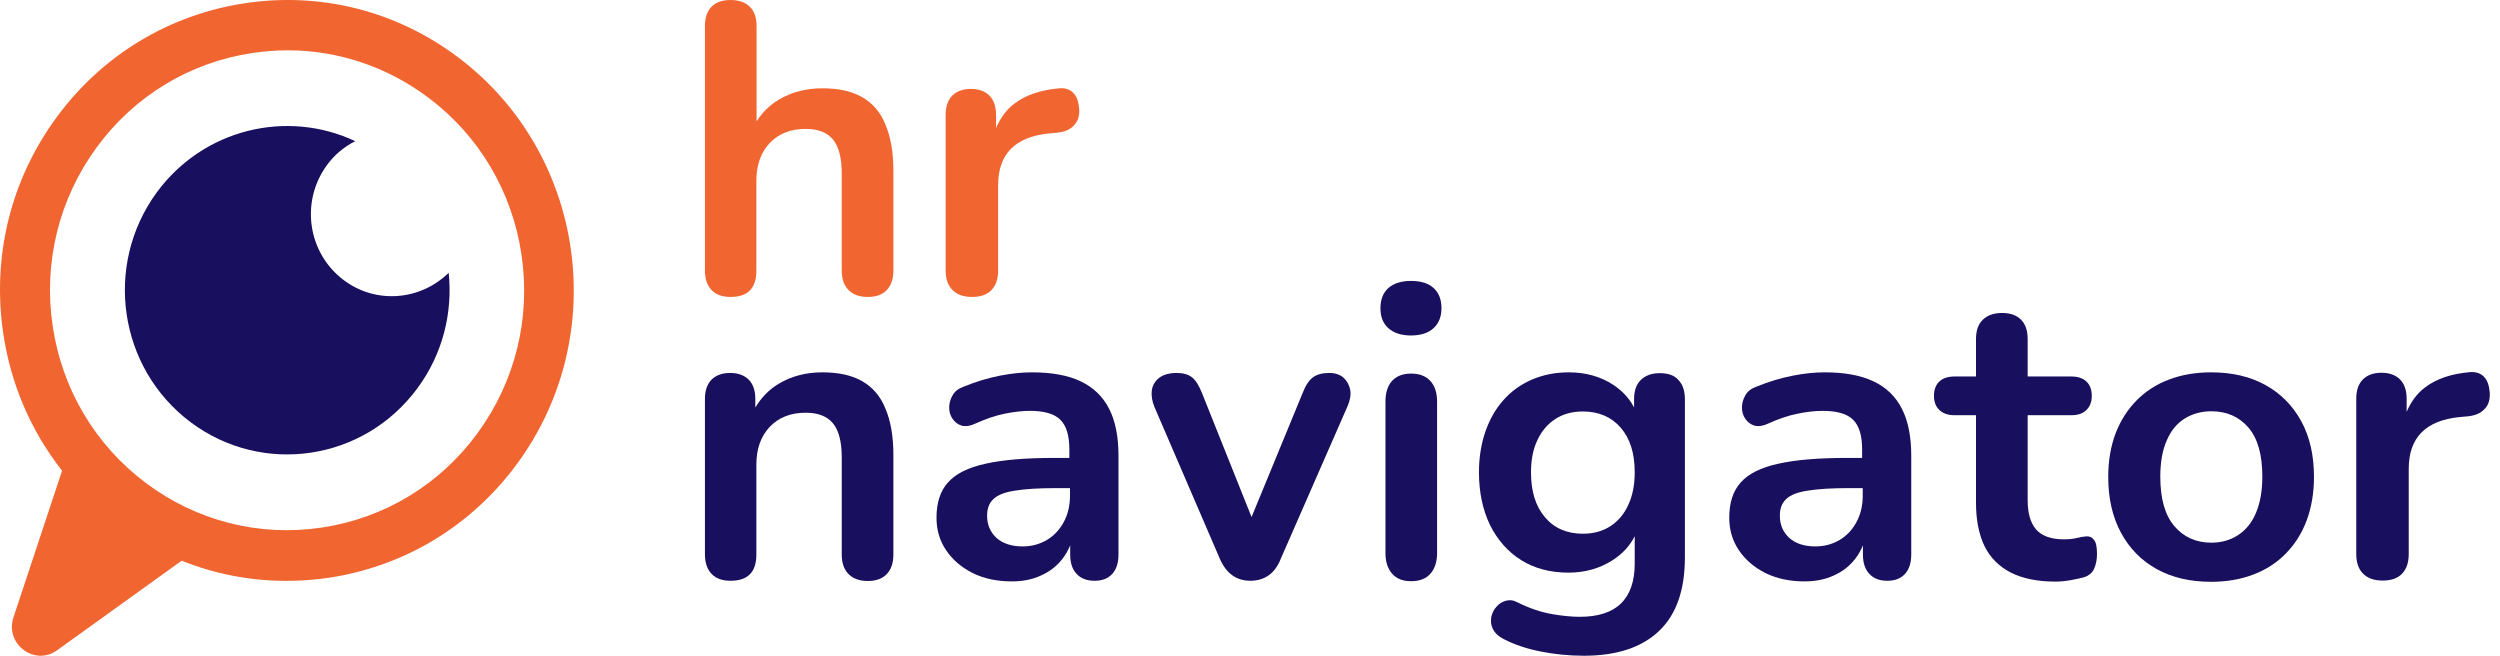 <svg width="122" height="32" viewBox="0 0 122 32" fill="none" xmlns="http://www.w3.org/2000/svg">
<path d="M16.772 13.668C15.014 12.347 14.652 9.846 15.948 8.067C16.32 7.548 16.802 7.162 17.335 6.888C13.999 5.322 9.931 6.288 7.65 9.388C5.049 12.946 5.782 17.958 9.298 20.601C12.814 23.234 17.767 22.492 20.379 18.934C21.614 17.257 22.097 15.244 21.896 13.312C20.519 14.664 18.349 14.857 16.772 13.668Z" fill="#180F5E"/>
<path d="M22.348 2.791C19.344 0.534 15.657 -0.401 11.95 0.158C8.253 0.717 4.988 2.689 2.758 5.729C0.528 8.768 -0.396 12.499 0.156 16.25C0.518 18.741 1.512 21.038 3.029 22.97L0.658 30.126C0.227 31.427 1.693 32.525 2.788 31.732L8.866 27.361C10.483 28.012 12.211 28.347 13.969 28.347C14.663 28.347 15.356 28.296 16.049 28.195C19.746 27.636 23.011 25.663 25.241 22.624C29.852 16.331 28.546 7.447 22.348 2.791ZM23.302 21.14C21.464 23.651 18.761 25.287 15.707 25.745C12.653 26.202 9.599 25.43 7.118 23.569C4.637 21.709 3.019 18.974 2.567 15.884C2.115 12.794 2.879 9.704 4.717 7.193C6.555 4.682 9.258 3.045 12.312 2.588C12.884 2.506 13.467 2.455 14.03 2.455C16.491 2.455 18.882 3.248 20.901 4.763C23.383 6.623 25 9.358 25.452 12.448C25.904 15.539 25.141 18.629 23.302 21.14Z" fill="#F16531"/>
<path d="M52.662 5.294C52.631 4.949 52.54 4.685 52.367 4.522C52.204 4.359 51.971 4.288 51.696 4.309C50.782 4.39 50.06 4.634 49.511 5.051C49.115 5.345 48.821 5.752 48.607 6.25V5.609C48.607 5.193 48.495 4.878 48.282 4.664C48.069 4.451 47.764 4.339 47.377 4.339C46.991 4.339 46.687 4.451 46.473 4.664C46.26 4.878 46.148 5.193 46.148 5.609V13.2C46.148 13.617 46.26 13.932 46.483 14.156C46.707 14.379 47.022 14.491 47.438 14.491C47.855 14.491 48.17 14.379 48.383 14.156C48.597 13.932 48.709 13.617 48.709 13.2V9.044C48.709 8.282 48.912 7.693 49.329 7.266C49.745 6.849 50.355 6.595 51.178 6.514L51.615 6.473C51.981 6.433 52.245 6.311 52.428 6.097C52.611 5.894 52.692 5.63 52.662 5.294Z" fill="#F16531"/>
<path d="M42.083 4.746C41.575 4.451 40.925 4.309 40.132 4.309C39.339 4.309 38.638 4.492 38.018 4.857C37.571 5.122 37.205 5.477 36.921 5.924V1.27C36.921 0.854 36.809 0.539 36.586 0.325C36.362 0.112 36.057 0 35.651 0C35.254 0 34.939 0.112 34.726 0.325C34.513 0.539 34.401 0.854 34.401 1.27V13.2C34.401 13.617 34.513 13.932 34.726 14.156C34.939 14.379 35.244 14.491 35.651 14.491C36.494 14.491 36.911 14.064 36.911 13.21V8.821C36.911 8.058 37.124 7.449 37.561 6.981C37.998 6.524 38.577 6.29 39.319 6.29C39.919 6.29 40.366 6.463 40.65 6.809C40.935 7.154 41.077 7.713 41.077 8.475V13.2C41.077 13.617 41.189 13.932 41.412 14.156C41.636 14.379 41.941 14.491 42.347 14.491C42.754 14.491 43.059 14.379 43.272 14.156C43.486 13.932 43.597 13.617 43.597 13.2V8.343C43.597 7.428 43.465 6.676 43.211 6.087C42.977 5.487 42.591 5.04 42.083 4.746Z" fill="#F16531"/>
<path d="M121.499 19.145C121.468 18.8 121.377 18.535 121.204 18.373C121.042 18.21 120.808 18.139 120.533 18.16C119.619 18.241 118.897 18.485 118.349 18.901C117.952 19.196 117.658 19.602 117.444 20.1V19.46C117.444 19.044 117.332 18.729 117.119 18.515C116.906 18.302 116.601 18.19 116.215 18.19C115.828 18.19 115.524 18.302 115.31 18.515C115.097 18.729 114.985 19.044 114.985 19.46V27.041C114.985 27.458 115.097 27.773 115.32 27.996C115.544 28.22 115.859 28.332 116.276 28.332C116.692 28.332 117.007 28.22 117.221 27.996C117.434 27.773 117.546 27.458 117.546 27.041V22.885C117.546 22.123 117.749 21.533 118.166 21.106C118.582 20.69 119.192 20.436 120.015 20.354L120.452 20.314C120.818 20.273 121.082 20.151 121.265 19.938C121.448 19.755 121.519 19.48 121.499 19.145Z" fill="#180F5E"/>
<path d="M110.554 18.79C109.802 18.373 108.918 18.17 107.902 18.17C107.14 18.17 106.449 18.292 105.839 18.525C105.219 18.759 104.691 19.105 104.254 19.552C103.817 19.999 103.472 20.537 103.238 21.157C103.004 21.777 102.882 22.488 102.882 23.271C102.882 24.318 103.085 25.222 103.502 25.994C103.919 26.767 104.498 27.356 105.25 27.773C106.002 28.189 106.886 28.392 107.902 28.392C108.664 28.392 109.355 28.271 109.965 28.037C110.585 27.803 111.113 27.458 111.55 27.011C111.987 26.563 112.333 26.025 112.566 25.395C112.8 24.765 112.922 24.053 112.922 23.271C112.922 22.224 112.719 21.32 112.302 20.558C111.886 19.796 111.306 19.206 110.554 18.79ZM110.087 25.039C109.884 25.517 109.589 25.872 109.213 26.116C108.837 26.36 108.4 26.482 107.912 26.482C107.16 26.482 106.561 26.208 106.103 25.669C105.646 25.131 105.423 24.328 105.423 23.271C105.423 22.56 105.524 21.97 105.738 21.493C105.941 21.015 106.236 20.659 106.612 20.426C106.988 20.192 107.425 20.07 107.912 20.07C108.664 20.07 109.264 20.334 109.721 20.863C110.178 21.391 110.402 22.194 110.402 23.261C110.402 23.972 110.29 24.561 110.087 25.039Z" fill="#180F5E"/>
<path d="M101.785 26.177C101.653 26.187 101.5 26.218 101.327 26.259C101.155 26.299 100.951 26.32 100.728 26.32C100.098 26.32 99.641 26.157 99.366 25.842C99.082 25.517 98.95 25.039 98.95 24.399V20.263H101.073C101.399 20.263 101.642 20.182 101.815 20.009C101.988 19.846 102.079 19.613 102.079 19.318C102.079 19.013 101.988 18.779 101.815 18.617C101.642 18.454 101.399 18.373 101.073 18.373H98.95V16.544C98.95 16.127 98.838 15.812 98.624 15.599C98.411 15.385 98.106 15.273 97.7 15.273C97.293 15.273 96.988 15.385 96.765 15.599C96.541 15.812 96.429 16.127 96.429 16.544V18.373H95.383C95.057 18.373 94.814 18.454 94.641 18.617C94.468 18.779 94.377 19.013 94.377 19.318C94.377 19.613 94.468 19.846 94.641 20.009C94.814 20.172 95.057 20.263 95.383 20.263H96.429V24.541C96.429 25.385 96.572 26.086 96.846 26.655C97.13 27.224 97.557 27.651 98.136 27.945C98.716 28.24 99.447 28.382 100.311 28.382C100.525 28.382 100.768 28.362 101.053 28.311C101.338 28.26 101.561 28.21 101.734 28.159C101.957 28.078 102.12 27.935 102.201 27.732C102.293 27.529 102.333 27.285 102.333 27.021C102.333 26.675 102.283 26.441 102.171 26.33C102.079 26.208 101.947 26.157 101.785 26.177Z" fill="#180F5E"/>
<path d="M91.419 18.607C90.8 18.312 90.007 18.17 89.042 18.17C88.574 18.17 88.056 18.22 87.487 18.332C86.918 18.444 86.328 18.617 85.708 18.871C85.454 18.962 85.272 19.105 85.17 19.298C85.058 19.491 85.007 19.694 85.007 19.887C85.007 20.09 85.058 20.273 85.17 20.436C85.282 20.598 85.424 20.71 85.617 20.771C85.81 20.822 86.034 20.791 86.288 20.669C86.786 20.446 87.253 20.283 87.7 20.192C88.147 20.1 88.564 20.05 88.95 20.05C89.641 20.05 90.139 20.192 90.434 20.486C90.728 20.781 90.871 21.259 90.871 21.93V22.346H90.169C88.747 22.346 87.619 22.438 86.775 22.631C85.932 22.814 85.322 23.119 84.946 23.545C84.57 23.962 84.387 24.541 84.387 25.263C84.387 25.852 84.54 26.381 84.855 26.848C85.17 27.315 85.607 27.691 86.156 27.966C86.715 28.24 87.344 28.372 88.056 28.372C88.594 28.372 89.062 28.281 89.478 28.088C89.895 27.905 90.241 27.641 90.515 27.295C90.678 27.092 90.81 26.858 90.911 26.614V27.051C90.911 27.468 91.013 27.783 91.226 28.006C91.43 28.23 91.724 28.342 92.1 28.342C92.476 28.342 92.761 28.23 92.964 28.006C93.167 27.783 93.269 27.468 93.269 27.051V22.245C93.269 21.31 93.117 20.537 92.812 19.948C92.507 19.348 92.049 18.901 91.419 18.607ZM90.586 25.496C90.383 25.862 90.119 26.147 89.773 26.35C89.428 26.553 89.042 26.665 88.594 26.665C88.046 26.665 87.619 26.523 87.314 26.248C87.009 25.964 86.857 25.608 86.857 25.161C86.857 24.816 86.958 24.541 87.172 24.348C87.375 24.155 87.731 24.013 88.229 23.942C88.727 23.86 89.387 23.82 90.22 23.82H90.901V24.257C90.891 24.714 90.789 25.131 90.586 25.496Z" fill="#180F5E"/>
<path d="M80.993 18.21C80.607 18.21 80.302 18.322 80.079 18.535C79.855 18.749 79.743 19.064 79.743 19.48V19.887C79.52 19.45 79.184 19.084 78.727 18.779C78.107 18.373 77.376 18.17 76.552 18.17C75.892 18.17 75.303 18.292 74.754 18.525C74.215 18.759 73.748 19.094 73.372 19.521C72.986 19.948 72.701 20.456 72.488 21.056C72.284 21.655 72.173 22.316 72.173 23.047C72.173 24.023 72.356 24.877 72.711 25.618C73.077 26.35 73.585 26.929 74.236 27.336C74.886 27.742 75.658 27.945 76.542 27.945C77.345 27.945 78.067 27.742 78.697 27.336C79.184 27.021 79.54 26.634 79.774 26.167V27.508C79.774 28.362 79.55 29.012 79.103 29.449C78.656 29.886 77.985 30.1 77.091 30.1C76.715 30.1 76.268 30.059 75.74 29.968C75.211 29.876 74.652 29.693 74.063 29.399C73.86 29.287 73.666 29.267 73.484 29.317C73.301 29.368 73.138 29.47 73.016 29.622C72.884 29.764 72.813 29.937 72.772 30.13C72.742 30.323 72.762 30.516 72.853 30.699C72.945 30.882 73.108 31.045 73.362 31.177C73.91 31.462 74.52 31.665 75.201 31.797C75.872 31.929 76.573 32 77.294 32C78.9 32 80.119 31.594 80.963 30.791C81.806 29.988 82.223 28.789 82.223 27.204V19.48C82.223 19.064 82.111 18.749 81.898 18.535C81.705 18.312 81.4 18.21 80.993 18.21ZM79.459 24.643C79.256 25.09 78.961 25.435 78.585 25.679C78.209 25.923 77.762 26.045 77.243 26.045C76.471 26.045 75.851 25.781 75.394 25.242C74.937 24.704 74.713 23.982 74.713 23.058C74.713 22.438 74.815 21.909 75.028 21.472C75.231 21.035 75.526 20.69 75.902 20.446C76.278 20.202 76.725 20.08 77.243 20.08C78.016 20.08 78.636 20.344 79.093 20.873C79.55 21.401 79.774 22.123 79.774 23.047C79.774 23.657 79.672 24.186 79.459 24.643Z" fill="#180F5E"/>
<path d="M69.957 14.054C70.211 14.278 70.344 14.613 70.344 15.04C70.344 15.456 70.211 15.781 69.957 16.015C69.703 16.249 69.338 16.371 68.85 16.371C68.382 16.371 68.016 16.249 67.752 16.015C67.488 15.781 67.366 15.456 67.366 15.04C67.366 14.613 67.498 14.288 67.752 14.054C68.016 13.83 68.382 13.709 68.85 13.709C69.338 13.709 69.703 13.82 69.957 14.054ZM68.86 18.231C68.464 18.231 68.149 18.352 67.935 18.586C67.722 18.82 67.61 19.155 67.61 19.602V26.99C67.61 27.417 67.722 27.752 67.935 27.996C68.149 28.24 68.453 28.362 68.86 28.362C69.276 28.362 69.592 28.24 69.805 27.996C70.018 27.752 70.13 27.417 70.13 26.99V19.602C70.13 19.166 70.018 18.82 69.795 18.586C69.571 18.342 69.256 18.231 68.86 18.231Z" fill="#180F5E"/>
<path d="M65.567 18.434C65.395 18.281 65.161 18.2 64.866 18.2C64.531 18.2 64.267 18.271 64.074 18.413C63.88 18.556 63.708 18.81 63.566 19.186L61.076 25.232L58.667 19.206C58.515 18.82 58.352 18.556 58.169 18.413C57.987 18.271 57.733 18.2 57.428 18.2C57.062 18.2 56.777 18.281 56.574 18.434C56.371 18.586 56.249 18.79 56.208 19.044C56.178 19.298 56.218 19.572 56.34 19.867L59.531 27.275C59.694 27.64 59.897 27.905 60.141 28.078C60.385 28.25 60.679 28.342 61.015 28.342C61.36 28.342 61.665 28.25 61.909 28.078C62.153 27.905 62.356 27.64 62.498 27.275L65.75 19.846C65.882 19.552 65.933 19.277 65.893 19.033C65.842 18.79 65.74 18.596 65.567 18.434Z" fill="#180F5E"/>
<path d="M52.733 18.607C52.113 18.312 51.32 18.17 50.355 18.17C49.888 18.17 49.369 18.22 48.8 18.332C48.231 18.444 47.642 18.617 47.022 18.871C46.768 18.962 46.585 19.105 46.483 19.298C46.371 19.491 46.321 19.694 46.321 19.887C46.321 20.09 46.371 20.273 46.483 20.436C46.595 20.598 46.737 20.71 46.93 20.771C47.123 20.822 47.347 20.791 47.601 20.669C48.099 20.446 48.566 20.283 49.014 20.192C49.461 20.1 49.877 20.05 50.264 20.05C50.955 20.05 51.453 20.192 51.747 20.486C52.042 20.781 52.184 21.259 52.184 21.93V22.346H51.483C50.06 22.346 48.932 22.438 48.089 22.631C47.245 22.814 46.636 23.119 46.26 23.545C45.884 23.962 45.701 24.541 45.701 25.263C45.701 25.852 45.853 26.381 46.168 26.848C46.483 27.315 46.92 27.691 47.469 27.966C48.028 28.24 48.658 28.372 49.369 28.372C49.908 28.372 50.375 28.281 50.792 28.088C51.209 27.905 51.554 27.641 51.828 27.295C51.991 27.092 52.123 26.858 52.225 26.614V27.051C52.225 27.468 52.326 27.783 52.54 28.006C52.743 28.23 53.038 28.342 53.414 28.342C53.79 28.342 54.074 28.23 54.278 28.006C54.481 27.783 54.582 27.468 54.582 27.051V22.245C54.582 21.31 54.43 20.537 54.125 19.948C53.82 19.348 53.353 18.901 52.733 18.607ZM51.9 25.496C51.696 25.862 51.432 26.147 51.087 26.35C50.741 26.553 50.355 26.665 49.908 26.665C49.359 26.665 48.932 26.523 48.627 26.248C48.323 25.964 48.17 25.608 48.17 25.161C48.17 24.816 48.272 24.541 48.485 24.348C48.688 24.155 49.044 24.013 49.542 23.942C50.04 23.86 50.7 23.82 51.534 23.82H52.215V24.257C52.205 24.714 52.103 25.131 51.9 25.496Z" fill="#180F5E"/>
<path d="M42.083 18.607C41.575 18.312 40.925 18.17 40.132 18.17C39.339 18.17 38.638 18.352 38.018 18.718C37.531 19.003 37.155 19.399 36.86 19.887V19.47C36.86 19.054 36.748 18.739 36.535 18.525C36.321 18.312 36.016 18.2 35.63 18.2C35.244 18.2 34.939 18.312 34.726 18.525C34.513 18.739 34.401 19.054 34.401 19.47V27.051C34.401 27.468 34.513 27.783 34.726 28.006C34.939 28.23 35.244 28.342 35.651 28.342C36.494 28.342 36.911 27.915 36.911 27.061V22.671C36.911 21.909 37.124 21.299 37.561 20.832C37.998 20.375 38.577 20.141 39.319 20.141C39.919 20.141 40.366 20.314 40.65 20.659C40.935 21.005 41.077 21.564 41.077 22.326V27.061C41.077 27.478 41.189 27.793 41.412 28.017C41.636 28.24 41.941 28.352 42.347 28.352C42.754 28.352 43.059 28.24 43.272 28.017C43.486 27.793 43.597 27.478 43.597 27.061V22.204C43.597 21.289 43.465 20.537 43.211 19.948C42.977 19.348 42.591 18.901 42.083 18.607Z" fill="#180F5E"/>
</svg>
